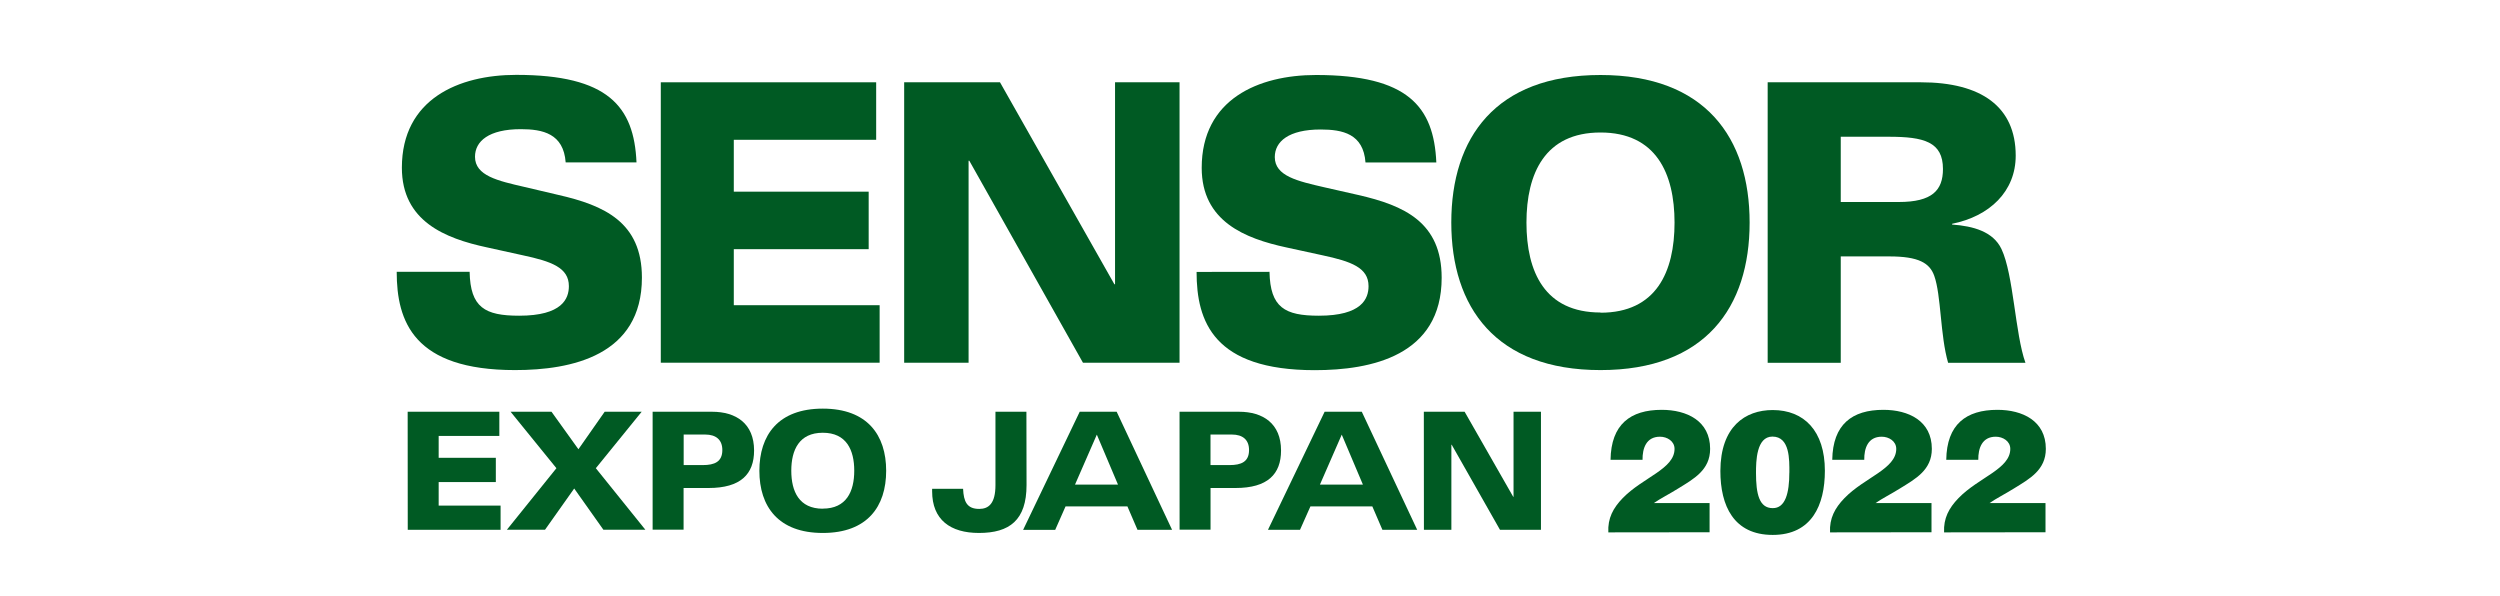 <svg id="レイヤー_1" data-name="レイヤー 1" xmlns="http://www.w3.org/2000/svg" viewBox="0 0 600 143"><defs><style>.cls-1{fill:#005a23;}</style></defs><path class="cls-1" d="M112.71,65.24c.17,8.57,3.67,10.53,11.89,10.53,10.35,0,11.93-4.11,11.93-7.09,0-4.45-4.17-5.94-11.1-7.42l-8.62-1.9c-9.94-2.14-20.36-6.24-20.36-19.11,0-16.5,13.68-22.28,27.44-22.28,22,0,28.29,7.55,28.87,21h-17C135.25,32.05,130.24,31,125,31c-7.68,0-11,2.89-11,6.62,0,4.57,5.5,5.78,11.93,7.26L134,46.78c11,2.51,20.06,6.53,20.06,19.85,0,18.74-16.93,22.19-30.46,22.19-24.31,0-28.39-11.65-28.39-23.58Z"/><path class="cls-1" d="M158.59,19.75h51.69v13.8H176.11V46h32.37v13.8H176.11V73.25h35v13.8H158.59Z"/><path class="cls-1" d="M217,19.75h23l27.45,48.47h.16V19.75h15.48v67.3H259.91L232.63,38.57h-.17V87.05H217Z"/><path class="cls-1" d="M304.68,65.24c.17,8.57,3.67,10.53,11.84,10.53,10.35,0,11.93-4.11,11.93-7.09,0-4.45-4.17-5.94-11.1-7.42l-8.59-1.87c-9.93-2.14-20.35-6.24-20.35-19.11,0-16.5,13.67-22.28,27.44-22.28,22,0,28.28,7.55,28.87,21h-17c-.5-6.9-5.51-7.92-10.77-7.92-7.67,0-11,2.89-11,6.62,0,4.57,5.51,5.78,11.93,7.26L326,46.8c11,2.52,20,6.53,20,19.86,0,18.73-16.93,22.18-30.46,22.18-24.27,0-28.36-11.65-28.36-23.58Z"/><path class="cls-1" d="M384.12,18c25.19,0,35.79,15.11,35.79,35.43S409.3,88.82,384.12,88.82,348.31,73.74,348.31,53.4,358.91,18,384.12,18Zm0,57.05c13.37,0,17.77-9.78,17.77-21.62s-4.46-21.63-17.77-21.63-17.77,9.79-17.77,21.63S370.75,75,384.12,75Z"/><path class="cls-1" d="M424.24,19.75H461c14.52,0,22.77,5.87,22.77,17.61,0,8.58-6.25,14.54-15.27,16.35v.18c5.09.37,9.85,1.68,11.85,5.87,2.92,6.16,3.26,20.33,5.76,27.32H467.55c-1.91-6.53-1.66-16.22-3.33-20.88-1.09-3.08-3.75-4.66-10.76-4.66H441.78V87.08H424.24Zm17.54,28.73h13.93c8,0,10.6-2.8,10.6-7.92,0-6.53-4.59-7.74-13-7.74H441.78Z"/><path class="cls-1" d="M97.84,98.82h22v5.81H105.28v5.25H119v5.81H105.28v5.66h14.86v5.81H97.86Z"/><path class="cls-1" d="M133.54,112.37l-11-13.55h9.82l6.46,9,6.3-9H154l-11,13.55,11.88,14.76H144.81l-7-9.89-7,9.89h-9.15Z"/><path class="cls-1" d="M156.63,98.82h14.28c5.74,0,10.07,2.83,10.07,9.3,0,5.69-3.23,9-10.92,9h-6v10h-7.43Zm7.45,12.8h4.6c2.8,0,4.68-.78,4.68-3.61,0-2.43-1.48-3.72-4.11-3.72h-5.17Z"/><path class="cls-1" d="M197.47,98.07c10.7,0,15.21,6.36,15.21,14.92s-4.51,14.92-15.21,14.92-15.22-6.37-15.22-14.92S186.76,98.07,197.47,98.07Zm0,24c5.67,0,7.55-4.12,7.55-9.1s-1.88-9.11-7.55-9.11-7.56,4.12-7.56,9.11S191.79,122.09,197.47,122.09Z"/><path class="cls-1" d="M246.37,116.4c0,8.44-4.08,11.51-11.42,11.51-6.84,0-11.24-3.15-11.24-10v-.59h7.43c.14,3.06.92,4.82,3.87,4.82,2.3,0,3.9-1.33,3.9-5.73V98.82h7.43Z"/><path class="cls-1" d="M259.13,98.82H268l13.3,28.34H273l-2.42-5.62H255.73l-2.48,5.62h-7.7Zm4.11,5.49-5.24,12h10.32Z"/><path class="cls-1" d="M283.09,98.82h14.28c5.75,0,10.08,2.83,10.08,9.3,0,5.69-3.23,9-10.92,9h-6v10h-7.43Zm7.43,12.8h4.57c2.8,0,4.68-.78,4.68-3.61,0-2.43-1.48-3.72-4.11-3.72h-5.14Z"/><path class="cls-1" d="M317.91,98.82h8.92l13.3,28.34h-8.35l-2.42-5.62H314.5L312,127.16h-7.69Zm4.11,5.49-5.24,12H327.1Z"/><path class="cls-1" d="M341.72,98.82h9.79l11.66,20.41h.08V98.82h6.58v28.34H360l-11.59-20.42h-.08v20.42h-6.59Z"/><path class="cls-1" d="M386,127.77c-.17-3.37,1.14-5.83,3.44-8.21,4.85-5,12.45-7,12.45-11.83,0-1.85-1.77-2.92-3.49-2.92-3.29,0-4.23,2.76-4.19,5.55h-7.68c.12-8.51,4.76-12,12.28-12,6,0,11.62,2.63,11.62,9.36,0,5.09-3.9,7.19-7.68,9.53-2.09,1.31-4.31,2.42-5.83,3.49H410.3v7Z"/><path class="cls-1" d="M425.45,98.41c7.52,0,12.52,5,12.52,14.57,0,8.26-3.15,15.4-12.52,15.4s-12.56-7-12.56-15.35C412.92,102.39,418.84,98.41,425.45,98.41Zm4,15c0-3,.16-8.63-4.07-8.63-3.86,0-3.94,5.94-3.94,8.71,0,5,.74,8.46,4,8.46C428.49,122,429.44,118.31,429.44,113.44Z"/><path class="cls-1" d="M439.21,127.77c-.17-3.37,1.15-5.83,3.45-8.21,4.84-5,12.44-7,12.44-11.83,0-1.85-1.76-2.92-3.49-2.92-3.29,0-4.23,2.76-4.19,5.55h-7.68c.13-8.51,4.76-12,12.28-12,6,0,11.62,2.63,11.62,9.36,0,5.09-3.9,7.19-7.68,9.53-2.09,1.31-4.31,2.42-5.83,3.49h13.43v7Z"/><path class="cls-1" d="M466.58,127.77c-.16-3.37,1.15-5.83,3.45-8.21,4.84-5,12.44-7,12.44-11.83,0-1.85-1.77-2.92-3.49-2.92-3.28,0-4.23,2.76-4.19,5.55H467.1c.12-8.51,4.76-12,12.28-12,6,0,11.62,2.63,11.62,9.36,0,5.09-3.9,7.19-7.68,9.53-2.1,1.31-4.31,2.42-5.83,3.49h13.43v7Z"/></svg>